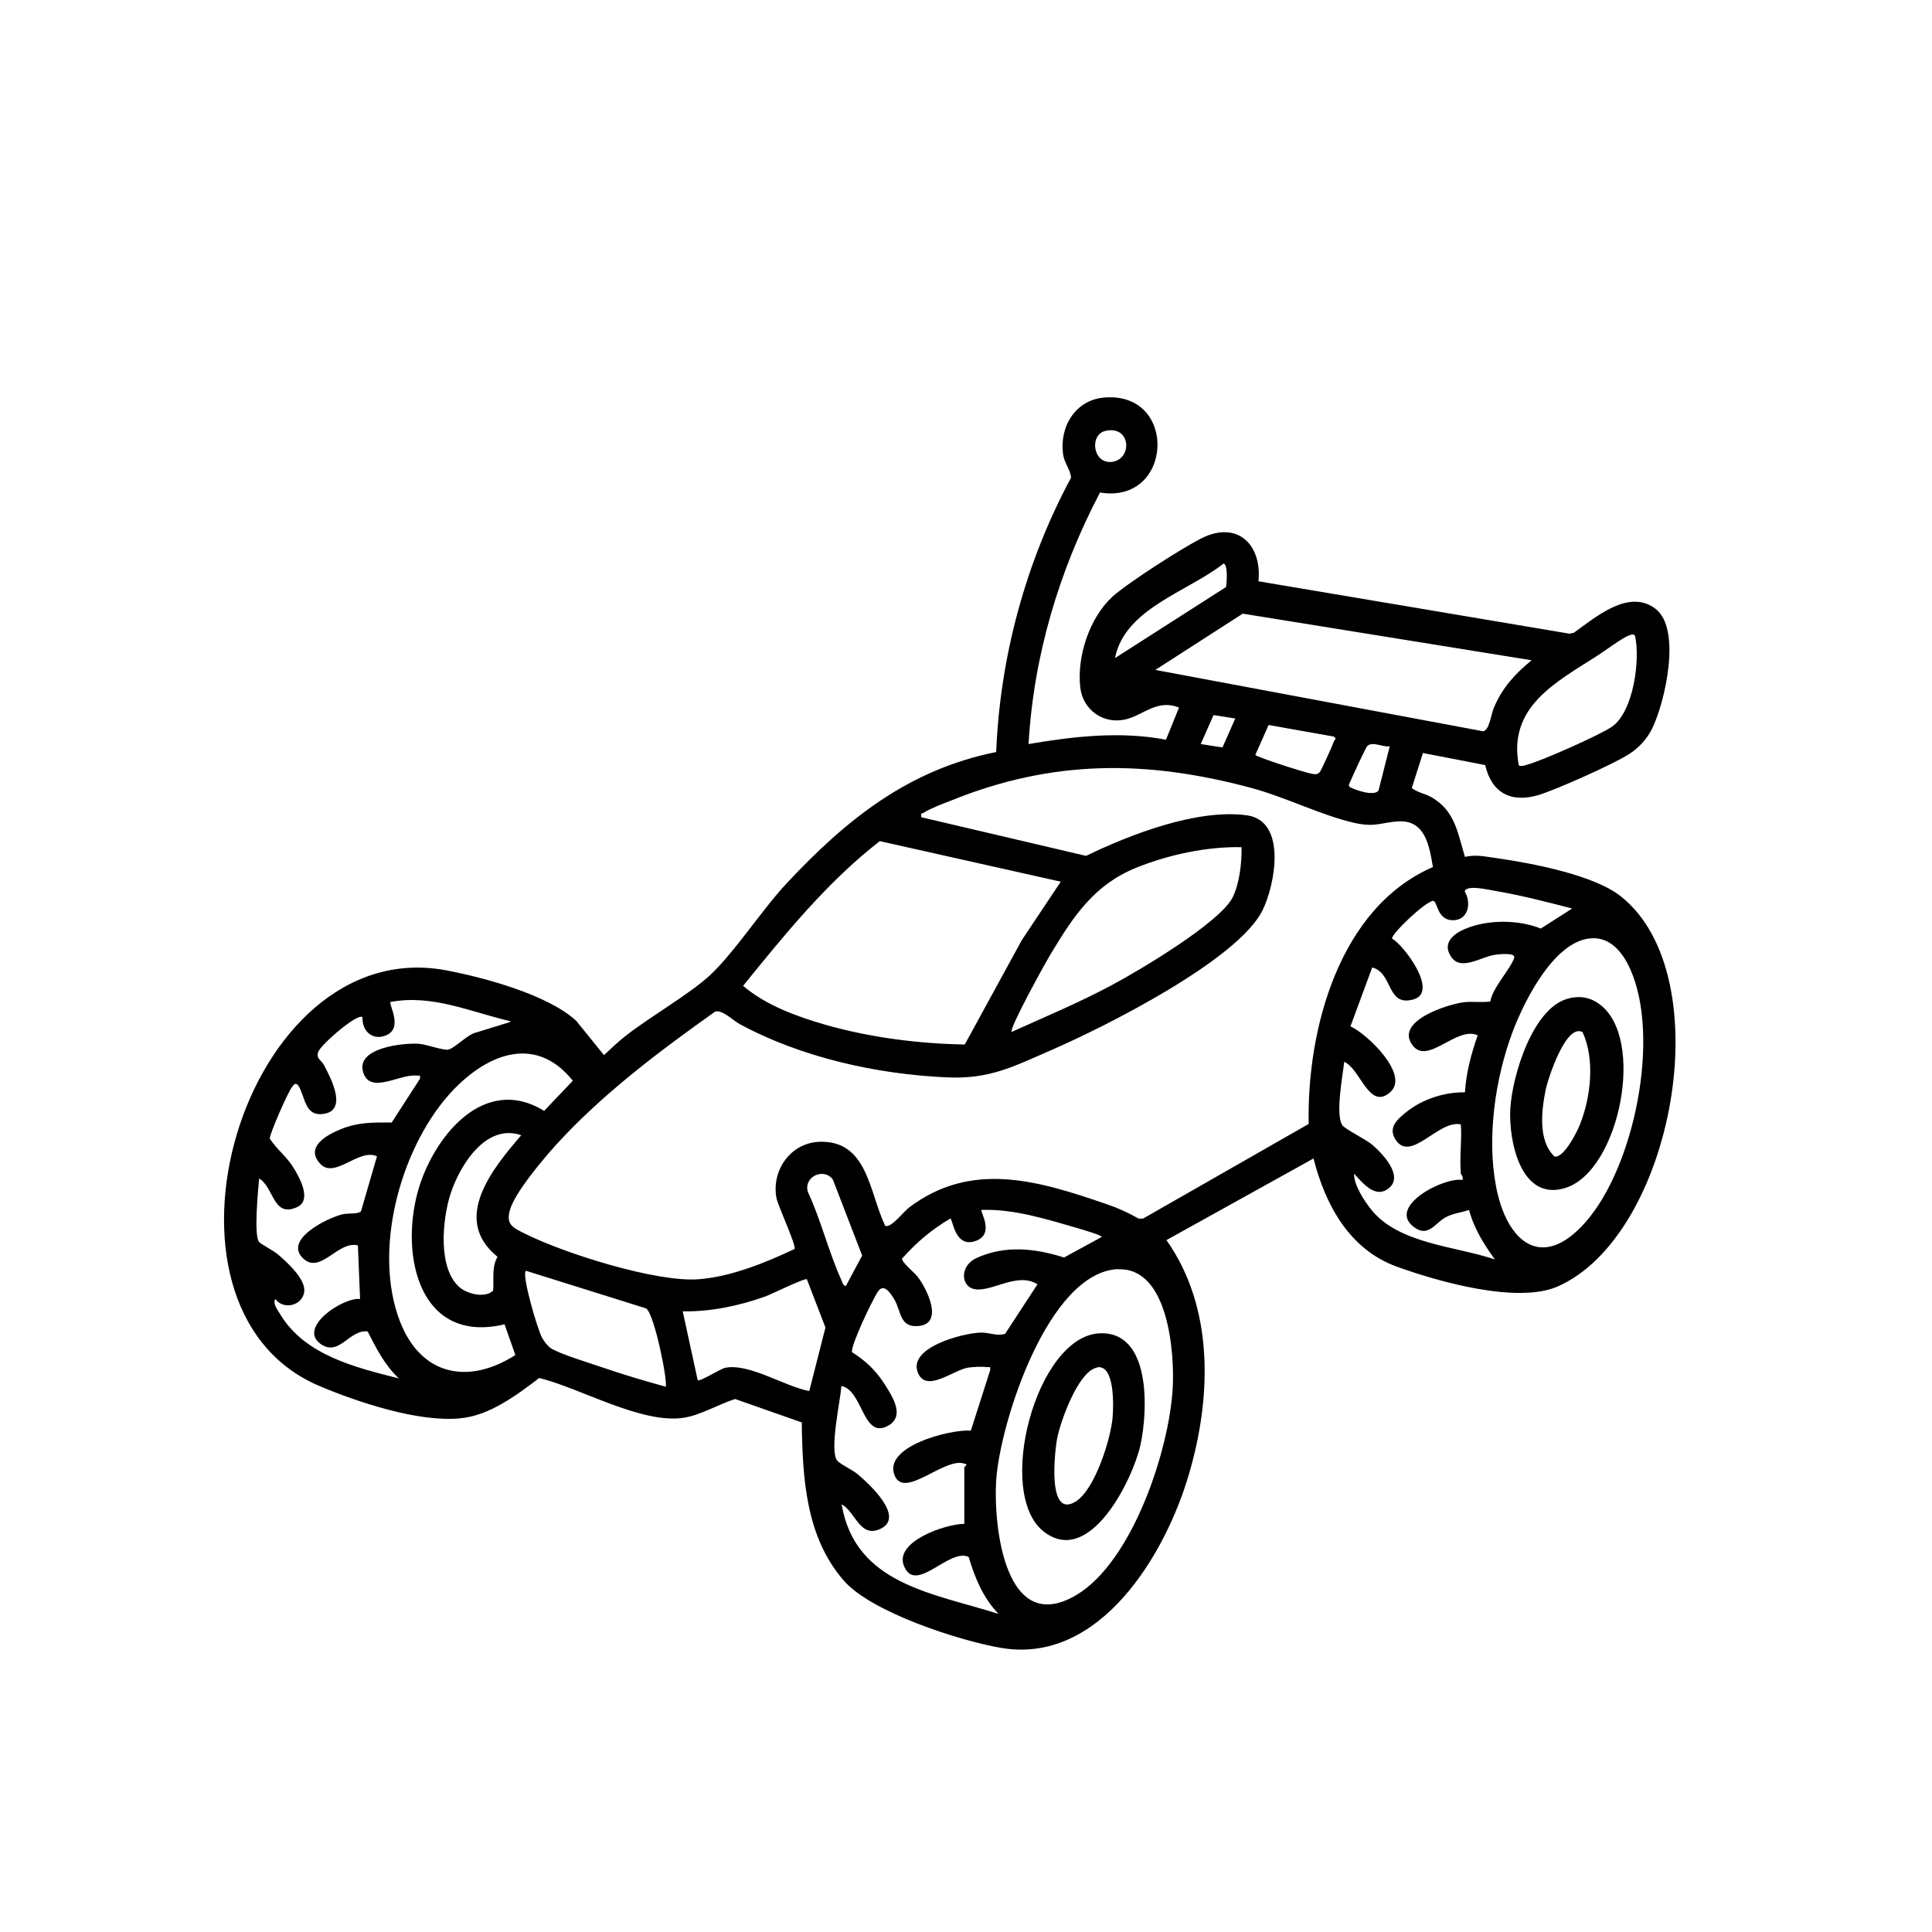 <?xml version="1.0" encoding="UTF-8"?>
<svg xmlns="http://www.w3.org/2000/svg" id="_图层_2" version="1.1" viewBox="0 0 80 80">
  <path d="M45.54,20.41c-1.69,3.23-2.74,6.74-2.95,10.4,1.87-.32,3.81-.54,5.69-.18l.54-1.33c-.9-.37-1.48.32-2.22.49-.92.21-1.77-.4-1.87-1.34-.14-1.27.38-2.86,1.33-3.74.63-.57,2.92-2.04,3.71-2.43,1.48-.73,2.49.28,2.34,1.79l12.88,2.17.18-.04c.9-.64,2.26-1.83,3.37-1s.4,3.88-.12,4.95c-.21.44-.56.82-.97,1.08-.66.42-2.99,1.46-3.74,1.69-1.14.34-1.95-.09-2.21-1.24l-2.58-.5-.46,1.45c.25.2.54.22.83.39.97.57,1.07,1.48,1.37,2.46.49-.11.87,0,1.36.06,1.43.21,3.99.69,5.1,1.58,4.16,3.3,2.16,14.05-2.62,16.15-1.67.73-4.95-.2-6.66-.82-1.96-.71-2.96-2.55-3.45-4.48l-6.09,3.38c1.97,2.79,1.87,6.46.95,9.63-.97,3.37-3.71,7.98-7.83,7.25-1.72-.3-5.34-1.47-6.48-2.78-1.58-1.81-1.71-4.27-1.74-6.55l-2.76-.97c-.7.22-1.42.67-2.15.78-1.75.25-4.25-1.23-5.96-1.65-.94.71-2.06,1.56-3.28,1.67-1.72.17-4.25-.67-5.85-1.35-7.66-3.28-3.14-18.79,5.28-17.2,1.58.3,4.21,1.01,5.38,2.09l1.15,1.42c.29-.27.58-.55.9-.8,1.02-.8,2.59-1.69,3.47-2.49,1.01-.93,2.17-2.73,3.2-3.83,2.46-2.63,5.03-4.7,8.67-5.43.16-3.96,1.23-7.88,3.1-11.36-.03-.35-.28-.6-.33-.97-.16-1.15.52-2.26,1.72-2.35,3.07-.24,2.83,4.46-.21,3.93ZM45.78,17.84c-.7.16-.52,1.42.3,1.28s.74-1.51-.3-1.28ZM50.77,24.3c.03-.18.08-.95-.11-.96-1.49,1.17-4.09,1.86-4.49,3.91l4.61-2.95ZM63.42,27.34l-11.96-1.93-3.62,2.33,13.57,2.54c.26-.03.33-.7.45-.98.36-.84.86-1.38,1.56-1.96ZM62.9,31.7c.12.04.23,0,.35-.04.6-.16,3.01-1.23,3.5-1.57.89-.62,1.18-2.78.95-3.77-.09-.09-.17-.03-.27,0-.26.1-.99.64-1.3.84-1.72,1.1-3.7,2.12-3.24,4.53ZM51.14,29.75l-.89-.14-.53,1.2.9.14.53-1.2ZM52.53,30.02l-.55,1.24c.08.1,2.14.76,2.34.78.14.02.22.05.33-.07.05-.05.54-1.13.59-1.28.03-.09.13-.09-.01-.19l-2.7-.48ZM57.55,30.9c-.28.06-.72-.23-.94,0-.06.06-.64,1.31-.69,1.45-.03.08-.11.15-.03.24.25.13.99.39,1.19.15l.47-1.85ZM59.33,35.88c-.14-.83-.31-1.9-1.37-1.87-.75.03-.98.26-1.85.07-1.36-.3-2.89-1.08-4.32-1.46-4.34-1.16-8.21-1.17-12.41.53-.31.12-.86.33-1.11.49-.08.06-.16-.01-.12.2l6.82,1.6c1.82-.88,4.59-1.96,6.66-1.68,1.67.23,1.17,2.88.65,3.93-1.02,2.07-6.56,4.84-8.72,5.78-1.59.69-2.58,1.23-4.38,1.14-2.89-.13-6.02-.83-8.56-2.21-.27-.15-.73-.61-1.01-.51-2.31,1.64-4.68,3.42-6.59,5.52-.53.59-1.72,1.99-1.91,2.71-.17.62.17.73.64.97,1.62.81,5.44,2.02,7.19,1.88,1.36-.11,2.74-.68,3.96-1.25.09-.13-.69-1.79-.75-2.12-.21-1.14.59-2.28,1.78-2.32,2-.07,2.06,2.09,2.72,3.47.21.15.78-.59.98-.74,2.58-1.96,5.34-1.13,8.16-.16.48.16.92.36,1.36.61h.18s6.86-3.92,6.86-3.92c-.08-3.91,1.26-8.96,5.15-10.64ZM43.93,36.51l-7.5-1.68c-2.18,1.69-3.93,3.86-5.66,5.99.94.81,2.25,1.28,3.43,1.62,1.83.52,3.85.78,5.75.81l2.36-4.32,1.62-2.43ZM51.41,35.08c-1.44-.03-3.02.31-4.36.85-1.75.71-2.6,2.01-3.54,3.57-.22.36-1.73,3.09-1.62,3.23,1.39-.63,2.81-1.22,4.15-1.94,1.13-.6,4.48-2.59,5-3.63.29-.59.38-1.43.37-2.08ZM60.49,48.56c-.06-.63.05-1.36,0-2-.92-.21-2.08,1.62-2.71.62-.31-.5.08-.83.45-1.13.67-.54,1.58-.83,2.43-.82.05-.81.26-1.6.53-2.36-.88-.4-2.08,1.27-2.71.4-.72-.99,1.44-1.68,2.14-1.77.36-.04.73.02,1.09-.03.1-.59.84-1.34.99-1.81.07-.22-.61-.15-.75-.13-.58.06-1.41.68-1.83.13s0-.96.51-1.18c.93-.41,2.24-.41,3.17-.03l1.3-.83c-1.04-.27-2.12-.55-3.19-.73-.25-.04-1.19-.27-1.26.02.31.52.12,1.26-.57,1.19-.57-.06-.56-.76-.73-.8-.35.04-1.72,1.36-1.71,1.56.5.29,1.94,2.21.9,2.52-1.14.33-.84-1.09-1.72-1.32l-.9,2.44c.68.3,2.46,2,1.65,2.72-.88.79-1.24-.98-1.91-1.25-.06.58-.37,2.16-.08,2.62.09.15.98.59,1.24.81.41.35,1.32,1.29.69,1.8-.57.46-1.09-.23-1.44-.6-.02.45.42,1.13.72,1.5,1.14,1.41,3.48,1.5,5.11,2.05-.45-.62-.87-1.29-1.07-2.05-.31.11-.61.13-.92.28-.48.23-.74.88-1.35.44-1.16-.85,1.22-2.09,2-1.96.05-.13-.08-.25-.09-.31ZM65.97,38.85c-1.57.01-2.85,2.59-3.33,3.86-.73,1.94-1.08,4.39-.69,6.43.43,2.25,1.87,3.54,3.7,1.47,2.03-2.3,3.12-7.68,1.85-10.49-.28-.63-.77-1.28-1.53-1.27ZM21.15,42.29c-1.65-.38-3.25-1.13-4.98-.8-.09.08.54,1.08-.18,1.38-.57.24-1.01-.19-.98-.75-.19-.19-1.7,1.11-1.83,1.43-.11.29.12.33.24.56.27.52,1.02,1.91-.07,2.02-.75.08-.71-.75-1.01-1.2-.14-.12-.18.01-.26.1-.16.2-.92,1.93-.91,2.12.31.47.7.73,1,1.23.24.39.75,1.31.14,1.6-1.01.47-.96-.82-1.58-1.18-.04.46-.23,2.37,0,2.63.08.09.62.37.8.53.36.31,1.12,1,1.07,1.51-.06.59-.85.79-1.2.32-.12.17.09.45.19.61,1.02,1.72,3.13,2.22,4.93,2.68-.6-.56-.93-1.24-1.3-1.95-.76-.08-1.17,1.05-1.93.53-1-.69.94-1.96,1.62-1.87l-.09-2.22c-.8-.21-1.52,1.16-2.22.58-.94-.79.95-1.72,1.59-1.87.21-.05.67,0,.76-.13l.66-2.27c-.75-.35-1.75.96-2.35.31-.65-.7.29-1.21.87-1.44.73-.29,1.32-.27,2.09-.27l1.17-1.81c.02-.18,0-.12-.13-.13-.7-.09-1.96.82-2.23-.17s1.67-1.19,2.31-1.15c.31.02,1.03.29,1.23.24.28-.07.8-.64,1.16-.71l1.39-.43ZM20.88,54.84c-3.49.82-4.32-2.8-3.58-5.5.62-2.23,2.73-4.89,5.23-3.34l1.19-1.25c-1.61-2.01-3.71-1.03-5.15.6-2.02,2.3-3.14,6.47-2,9.39.87,2.21,2.81,2.62,4.77,1.37l-.45-1.28ZM21.59,47.01c-1.47-.52-2.56,1.26-2.94,2.44-.33,1.04-.54,3.09.4,3.87.33.27,1.05.44,1.37.12.04-.5-.07-.94.18-1.4-1.93-1.56-.2-3.66.99-5.04ZM35.03,53.24l.67-1.25-1.21-3.14c-.35-.51-1.22-.15-1.04.5.55,1.18.86,2.49,1.4,3.68.04.09.06.21.18.22ZM39.93,63.11v-2.36s.17-.12.04-.13c-.79-.35-2.48,1.45-2.91.51-.57-1.23,2.31-1.96,3.14-1.89l.8-2.5c.02-.18-.01-.12-.13-.13-.21-.03-.56-.01-.78.02-.62.1-1.71,1.04-2.07.24-.48-1.07,1.86-1.67,2.58-1.69.37-.01.68.16,1.02.05l1.34-2.05c-.83-.53-1.91.34-2.61.2-.57-.11-.62-.97.09-1.29,1.19-.54,2.42-.4,3.62-.02l1.56-.85c0-.08-.83-.31-.98-.36-1.28-.37-2.67-.81-4-.76-.07.06.55.96-.2,1.27-.92.37-.99-.94-1.09-.91-.76.44-1.42,1-2,1.66-.02.14.53.59.65.75.39.51,1.11,1.97,0,2.04-.75.05-.68-.61-.96-1.09-.18-.3-.45-.71-.7-.32-.22.34-1.12,2.21-1.06,2.49.54.34.97.74,1.32,1.28s.92,1.4.13,1.79c-1.01.5-1-1.49-1.89-1.67-.04.62-.5,2.64-.18,3.08.11.15.65.4.85.57.45.38,2,1.78.94,2.27-.85.39-1.02-.71-1.6-1.02.56,3.33,3.82,3.68,6.5,4.54-.64-.66-.98-1.49-1.24-2.36-.8-.39-2.2,1.57-2.68.37-.41-1.01,1.73-1.74,2.5-1.74ZM46.31,52.55c-2.91.11-4.9,6.37-5.06,8.74-.12,1.89.36,6.52,3.33,4.75,2.32-1.39,3.84-6.01,3.98-8.57.08-1.45-.18-4.99-2.25-4.91ZM27.56,57.42c.11-.13-.44-2.95-.8-3.24l-4.98-1.56c-.2.14.48,2.43.66,2.76.08.15.22.34.36.44.35.24,1.71.65,2.2.82.84.29,1.7.54,2.56.78ZM33.43,52.97c-.09-.07-1.46.61-1.73.71-1.08.39-2.28.64-3.43.62l.62,2.85c.08.08.94-.47,1.13-.51.99-.21,2.49.78,3.49.96l.67-2.63-.77-2Z"></path>
  <path d="M45.52,55.21c2.17-.11,2.01,3.25,1.7,4.64s-2.09,5.06-4,3.57c-2.03-1.58-.32-8.07,2.3-8.21ZM45.42,56.63c-.77.15-1.5,2.21-1.64,2.9-.11.57-.43,3.4.77,2.64.79-.5,1.44-2.57,1.52-3.47.04-.47.1-2.22-.65-2.08Z"></path>
  <path d="M65,41.33c.46-.1.85-.03,1.23.25,1.93,1.41.83,6.87-1.38,7.6-1.88.62-2.39-1.95-2.31-3.29s.94-4.25,2.47-4.56ZM65.55,42.75c-.7-.44-1.47,1.97-1.55,2.39-.17.85-.32,2.1.37,2.75.39.07.93-1.02,1.05-1.32.45-1.13.63-2.69.12-3.81Z"></path>
</svg>
